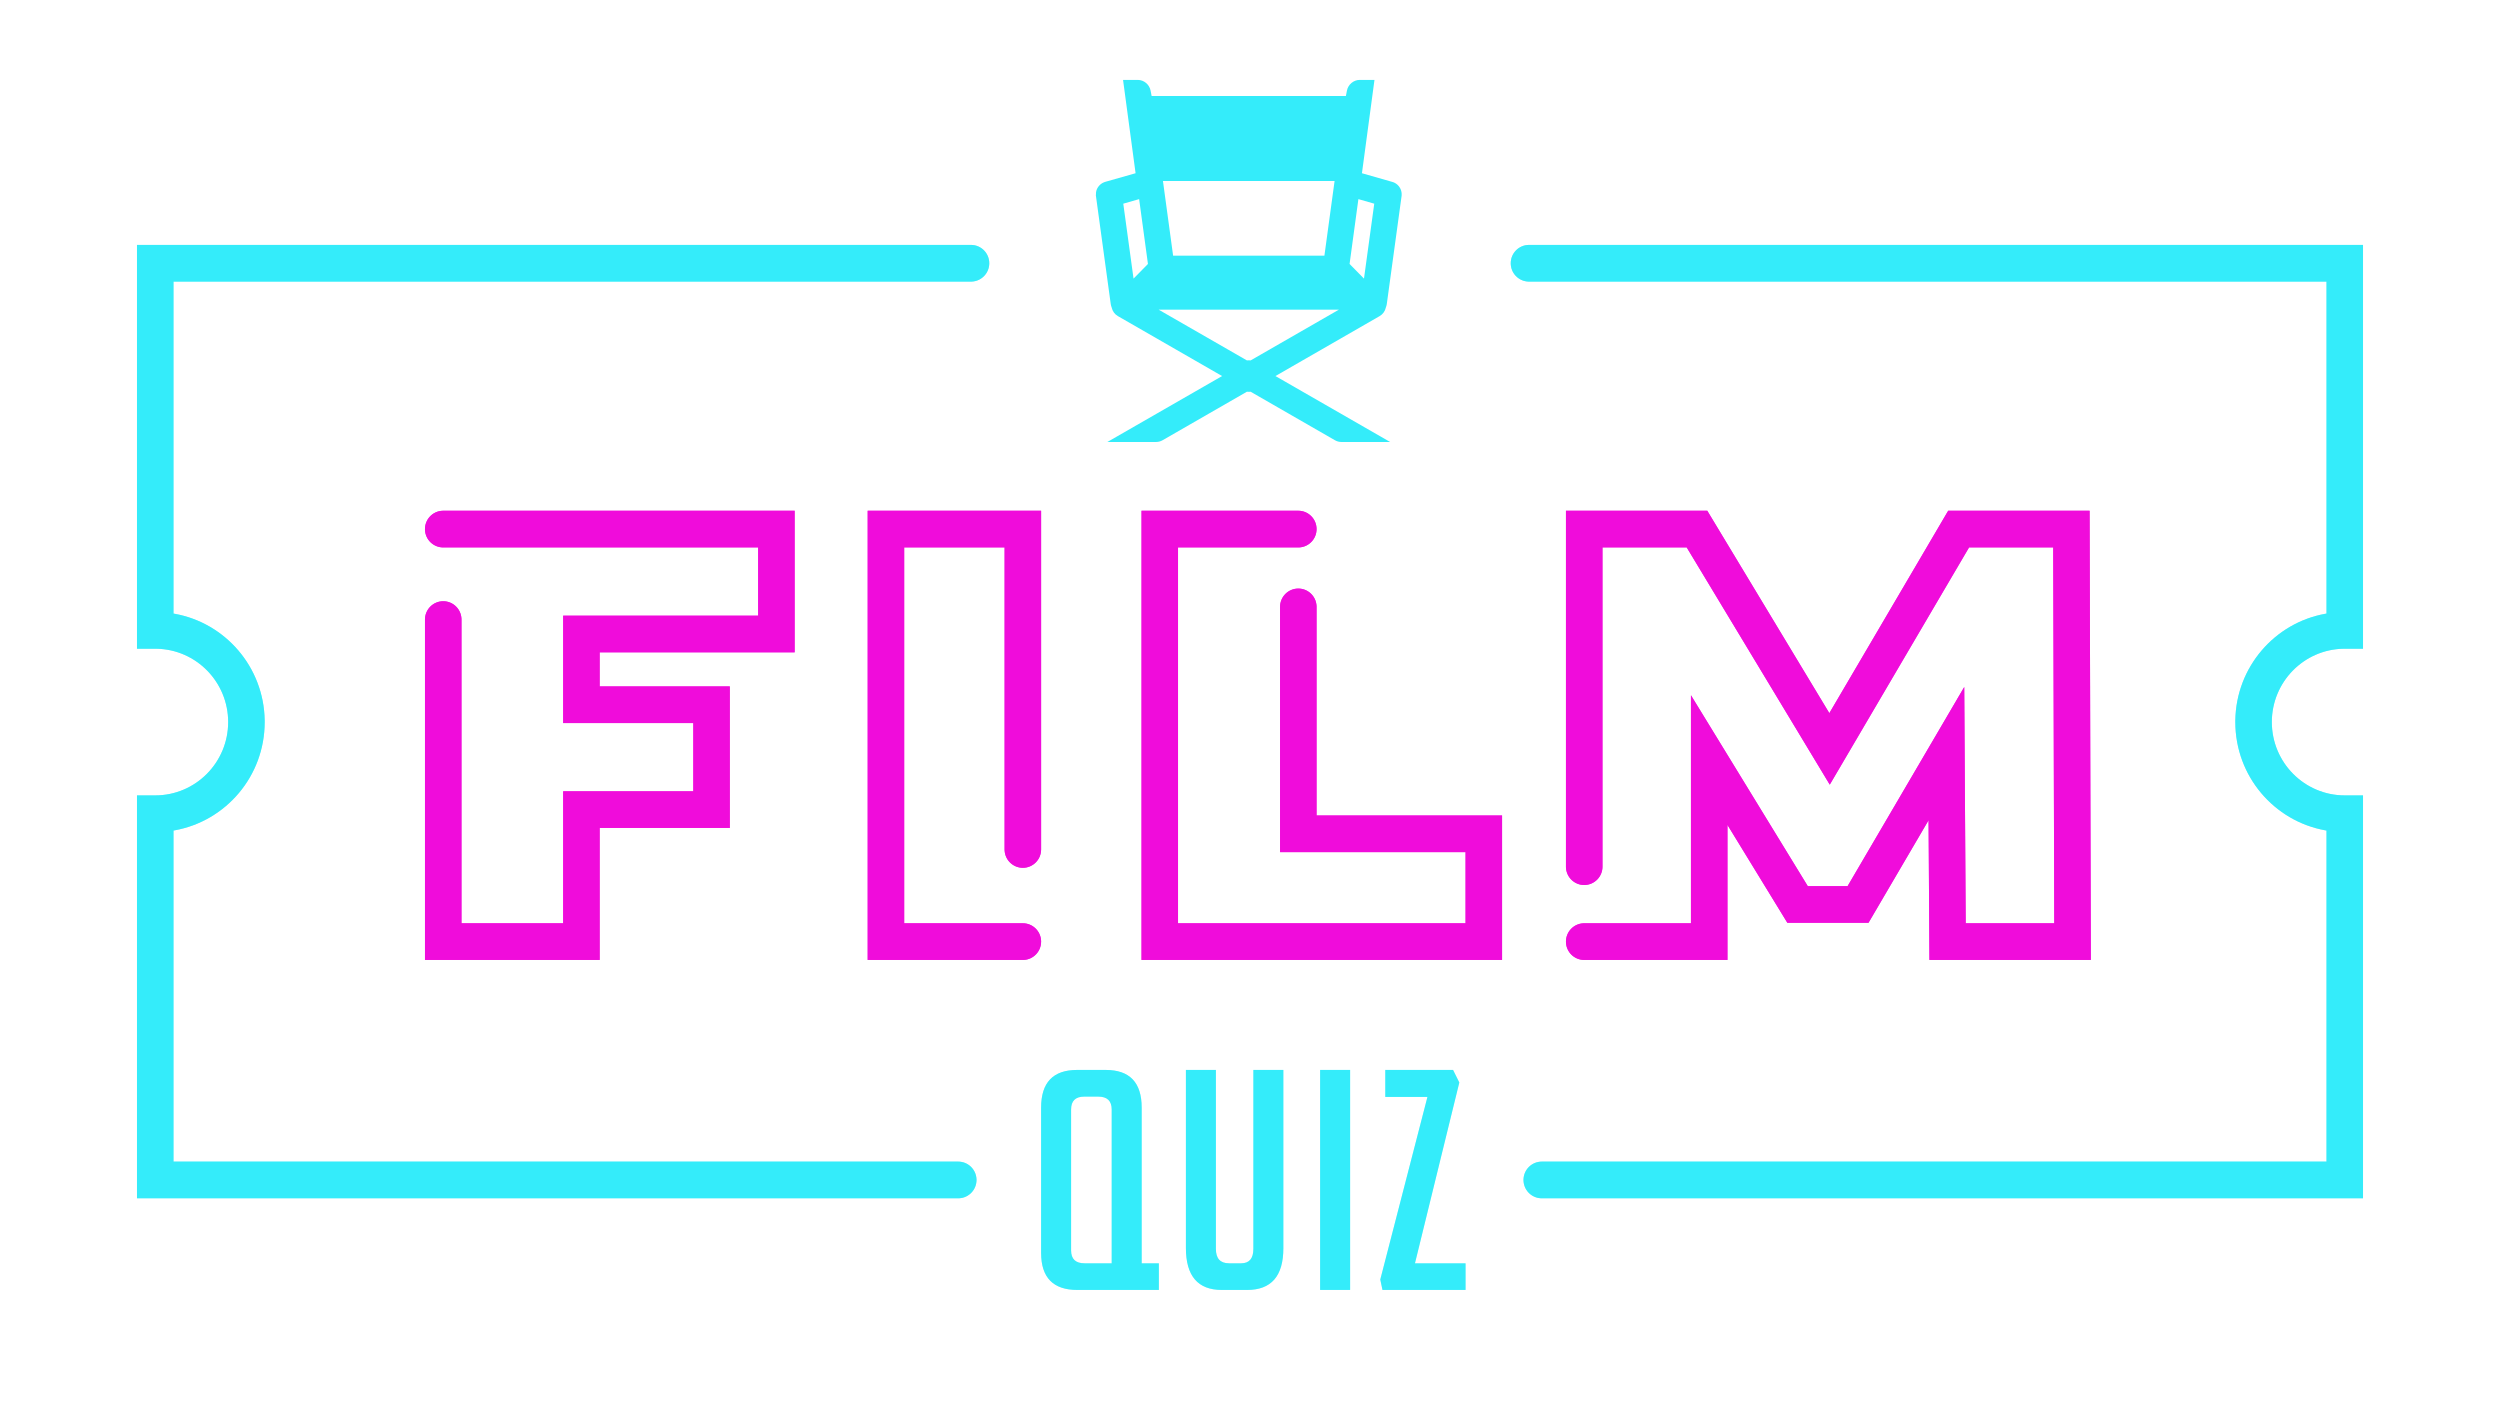 <?xml version="1.0" encoding="UTF-8"?>
<svg width="219px" height="125px" viewBox="0 0 219 125" version="1.1" xmlns="http://www.w3.org/2000/svg" xmlns:xlink="http://www.w3.org/1999/xlink">
    <title>lg-FimQuiz</title>
    <defs>
        <filter x="-32.3%" y="-62.3%" width="164.5%" height="224.5%" filterUnits="objectBoundingBox" id="filter-1">
            <feGaussianBlur stdDeviation="4" in="SourceGraphic"></feGaussianBlur>
        </filter>
        <filter x="-16.4%" y="-61.0%" width="132.9%" height="222.0%" filterUnits="objectBoundingBox" id="filter-2">
            <feGaussianBlur stdDeviation="8" in="SourceGraphic"></feGaussianBlur>
        </filter>
        <filter x="-6.2%" y="-14.4%" width="112.3%" height="128.7%" filterUnits="objectBoundingBox" id="filter-3">
            <feGaussianBlur stdDeviation="4" in="SourceGraphic"></feGaussianBlur>
        </filter>
    </defs>
    <g id="Design-B" stroke="none" stroke-width="1" fill="none" fill-rule="evenodd">
        <g id="Home--B" transform="translate(-611, -20)" fill-rule="nonzero">
            <g id="lg-FimQuiz" transform="translate(620, 20)">
                <path d="M92.516,113 L92.516,110.665 L91.011,110.665 L91.011,97.029 C91.011,94.828 89.962,93.727 87.865,93.727 L87.865,93.727 L85.347,93.727 C83.25,93.727 82.201,94.828 82.201,97.029 L82.201,97.029 L82.201,109.752 C82.201,111.917 83.259,113 85.375,113 L85.375,113 L92.516,113 Z M88.384,110.665 L86.004,110.665 C85.22,110.665 84.828,110.289 84.828,109.537 L84.828,109.537 L84.828,97.19 C84.828,96.438 85.211,96.063 85.977,96.063 L85.977,96.063 L87.208,96.063 C87.992,96.063 88.384,96.438 88.384,97.19 L88.384,97.19 L88.384,110.665 Z M100.248,113 C102.364,113 103.422,111.783 103.422,109.349 L103.422,109.349 L103.422,93.727 L100.795,93.727 L100.795,109.403 C100.795,110.244 100.44,110.665 99.728,110.665 L99.728,110.665 L98.661,110.665 C97.895,110.665 97.512,110.244 97.512,109.403 L97.512,109.403 L97.512,93.727 L94.885,93.727 L94.885,109.323 C94.885,111.774 95.934,113 98.032,113 L98.032,113 L100.248,113 Z M109.27,113 L109.27,93.727 L106.643,93.727 L106.643,113 L109.27,113 Z M119.383,113 L119.383,110.665 L114.95,110.665 L118.835,94.828 L118.288,93.727 L112.351,93.727 L112.351,96.089 L116.045,96.089 L111.913,112.087 L112.105,113 L119.383,113 Z" id="QUIZ-blur" fill-opacity="0.3" fill="#34ECFA" filter="url(#filter-1)"></path>
                <path d="M92.516,113 L92.516,110.665 L91.011,110.665 L91.011,97.029 C91.011,94.828 89.962,93.727 87.865,93.727 L87.865,93.727 L85.347,93.727 C83.25,93.727 82.201,94.828 82.201,97.029 L82.201,97.029 L82.201,109.752 C82.201,111.917 83.259,113 85.375,113 L85.375,113 L92.516,113 Z M88.384,110.665 L86.004,110.665 C85.22,110.665 84.828,110.289 84.828,109.537 L84.828,109.537 L84.828,97.19 C84.828,96.438 85.211,96.063 85.977,96.063 L85.977,96.063 L87.208,96.063 C87.992,96.063 88.384,96.438 88.384,97.19 L88.384,97.19 L88.384,110.665 Z M100.248,113 C102.364,113 103.422,111.783 103.422,109.349 L103.422,109.349 L103.422,93.727 L100.795,93.727 L100.795,109.403 C100.795,110.244 100.44,110.665 99.728,110.665 L99.728,110.665 L98.661,110.665 C97.895,110.665 97.512,110.244 97.512,109.403 L97.512,109.403 L97.512,93.727 L94.885,93.727 L94.885,109.323 C94.885,111.774 95.934,113 98.032,113 L98.032,113 L100.248,113 Z M109.27,113 L109.27,93.727 L106.643,93.727 L106.643,113 L109.27,113 Z M119.383,113 L119.383,110.665 L114.95,110.665 L118.835,94.828 L118.288,93.727 L112.351,93.727 L112.351,96.089 L116.045,96.089 L111.913,112.087 L112.105,113 L119.383,113 Z" id="QUIZ" fill="#34ECFA"></path>
                <path d="M60.612,44.742 L60.612,57.144 L43.531,57.143 L43.531,60.126 L54.931,60.126 L54.931,72.527 L43.531,72.527 L43.531,84.091 L28.228,84.091 L28.228,54.274 C28.228,53.387 28.944,52.668 29.827,52.668 C30.683,52.668 31.382,53.344 31.424,54.194 L31.426,54.274 L31.426,80.879 L40.332,80.879 L40.333,69.315 L51.732,69.315 L51.732,63.338 L40.333,63.338 L40.333,53.931 L57.413,53.931 L57.413,47.955 L29.827,47.955 C28.97,47.955 28.271,47.278 28.229,46.429 L28.228,46.348 C28.228,45.488 28.901,44.786 29.747,44.744 L29.827,44.742 L60.612,44.742 Z M82.201,44.742 L82.201,74.413 C82.201,75.3 81.485,76.019 80.602,76.019 C79.745,76.019 79.046,75.343 79.004,74.493 L79.002,74.413 L79.002,47.955 L70.207,47.955 L70.207,80.879 L80.602,80.879 C81.458,80.879 82.157,81.555 82.199,82.405 L82.201,82.485 C82.201,83.345 81.528,84.047 80.681,84.089 L80.602,84.091 L67.008,84.091 L67.008,44.742 L82.201,44.742 Z M104.732,44.742 C105.615,44.742 106.331,45.461 106.331,46.348 C106.331,47.209 105.658,47.911 104.812,47.953 L104.732,47.955 L94.195,47.955 L94.195,80.879 L119.383,80.879 L119.383,74.644 L103.133,74.644 L103.133,53.164 C103.133,52.277 103.849,51.558 104.732,51.558 C105.588,51.558 106.287,52.234 106.329,53.084 L106.331,53.164 L106.331,71.432 L122.581,71.432 L122.581,84.091 L90.997,84.091 L90.997,44.742 L104.732,44.742 Z M140.558,44.742 L151.25,62.473 L161.661,44.742 L174.049,44.742 L174.16,84.091 L160.018,84.091 L159.942,71.853 L154.679,80.839 L147.574,80.839 L142.326,72.264 L142.326,84.091 L129.777,84.091 C128.894,84.091 128.178,83.372 128.178,82.485 C128.178,81.625 128.851,80.923 129.698,80.881 L129.777,80.879 L139.127,80.879 L139.128,60.905 L149.362,77.627 L152.849,77.627 L163.068,60.181 L163.196,80.879 L170.953,80.879 L170.86,47.955 L163.488,47.955 L151.287,68.735 L138.756,47.955 L131.377,47.955 L131.377,75.92 C131.377,76.78 130.703,77.482 129.857,77.524 L129.777,77.526 C128.921,77.526 128.222,76.85 128.18,76 L128.178,75.92 L128.178,44.742 L140.558,44.742 Z" id="FILM-blur" fill="#F00CDB" opacity="0.9" filter="url(#filter-2)"></path>
                <path d="M60.612,44.742 L60.612,57.144 L43.531,57.143 L43.531,60.126 L54.931,60.126 L54.931,72.527 L43.531,72.527 L43.531,84.091 L28.228,84.091 L28.228,54.274 C28.228,53.387 28.944,52.668 29.827,52.668 C30.683,52.668 31.382,53.344 31.424,54.194 L31.426,54.274 L31.426,80.879 L40.332,80.879 L40.333,69.315 L51.732,69.315 L51.732,63.338 L40.333,63.338 L40.333,53.931 L57.413,53.931 L57.413,47.955 L29.827,47.955 C28.97,47.955 28.271,47.278 28.229,46.429 L28.228,46.348 C28.228,45.488 28.901,44.786 29.747,44.744 L29.827,44.742 L60.612,44.742 Z M82.201,44.742 L82.201,74.413 C82.201,75.3 81.485,76.019 80.602,76.019 C79.745,76.019 79.046,75.343 79.004,74.493 L79.002,74.413 L79.002,47.955 L70.207,47.955 L70.207,80.879 L80.602,80.879 C81.458,80.879 82.157,81.555 82.199,82.405 L82.201,82.485 C82.201,83.345 81.528,84.047 80.681,84.089 L80.602,84.091 L67.008,84.091 L67.008,44.742 L82.201,44.742 Z M104.732,44.742 C105.615,44.742 106.331,45.461 106.331,46.348 C106.331,47.209 105.658,47.911 104.812,47.953 L104.732,47.955 L94.195,47.955 L94.195,80.879 L119.383,80.879 L119.383,74.644 L103.133,74.644 L103.133,53.164 C103.133,52.277 103.849,51.558 104.732,51.558 C105.588,51.558 106.287,52.234 106.329,53.084 L106.331,53.164 L106.331,71.432 L122.581,71.432 L122.581,84.091 L90.997,84.091 L90.997,44.742 L104.732,44.742 Z M140.558,44.742 L151.25,62.473 L161.661,44.742 L174.049,44.742 L174.16,84.091 L160.018,84.091 L159.942,71.853 L154.679,80.839 L147.574,80.839 L142.326,72.264 L142.326,84.091 L129.777,84.091 C128.894,84.091 128.178,83.372 128.178,82.485 C128.178,81.625 128.851,80.923 129.698,80.881 L129.777,80.879 L139.127,80.879 L139.128,60.905 L149.362,77.627 L152.849,77.627 L163.068,60.181 L163.196,80.879 L170.953,80.879 L170.86,47.955 L163.488,47.955 L151.287,68.735 L138.756,47.955 L131.377,47.955 L131.377,75.92 C131.377,76.78 130.703,77.482 129.857,77.524 L129.777,77.526 C128.921,77.526 128.222,76.85 128.18,76 L128.178,75.92 L128.178,44.742 L140.558,44.742 Z" id="FILM" fill="#F00CDB"></path>
                <path d="M76.06,21.455 C76.943,21.455 77.659,22.174 77.659,23.061 C77.659,23.921 76.986,24.623 76.14,24.665 L76.06,24.667 L6.198,24.667 L6.198,53.75 L6.306,53.768 C10.736,54.568 14.11,58.428 14.185,63.093 L14.186,63.252 C14.186,67.989 10.787,71.927 6.306,72.736 L6.198,72.755 L6.198,101.758 L74.942,101.758 C75.798,101.758 76.498,102.434 76.539,103.283 L76.541,103.364 C76.541,104.224 75.868,104.926 75.022,104.968 L74.942,104.97 L3,104.97 L3,69.677 L4.599,69.677 C8.127,69.677 10.988,66.801 10.988,63.252 C10.988,59.746 8.195,56.897 4.725,56.829 L4.599,56.828 L3,56.828 L3,21.455 L76.06,21.455 Z M198,21.455 L198,56.828 L196.401,56.828 L196.275,56.829 C192.805,56.897 190.012,59.746 190.012,63.252 C190.012,66.801 192.873,69.677 196.401,69.677 L196.401,69.677 L198,69.677 L198,104.97 L126.058,104.97 L125.978,104.968 C125.132,104.926 124.459,104.224 124.459,103.364 L124.459,103.364 L124.461,103.283 C124.502,102.434 125.202,101.758 126.058,101.758 L126.058,101.758 L194.802,101.758 L194.802,72.755 L194.694,72.736 C190.213,71.927 186.814,67.989 186.814,63.252 L186.814,63.252 L186.815,63.093 C186.89,58.428 190.264,54.568 194.694,53.768 L194.694,53.768 L194.802,53.75 L194.802,24.667 L124.94,24.667 L124.86,24.665 C124.014,24.623 123.341,23.921 123.341,23.061 C123.341,22.174 124.057,21.455 124.94,21.455 L124.94,21.455 L198,21.455 Z" id="tix-blur" fill-opacity="0.5" fill="#34ECFA" filter="url(#filter-3)"></path>
                <path d="M76.06,21.455 C76.943,21.455 77.659,22.174 77.659,23.061 C77.659,23.921 76.986,24.623 76.14,24.665 L76.06,24.667 L6.198,24.667 L6.198,53.75 L6.306,53.768 C10.736,54.568 14.11,58.428 14.185,63.093 L14.186,63.252 C14.186,67.989 10.787,71.927 6.306,72.736 L6.198,72.755 L6.198,101.758 L74.942,101.758 C75.798,101.758 76.498,102.434 76.539,103.283 L76.541,103.364 C76.541,104.224 75.868,104.926 75.022,104.968 L74.942,104.97 L3,104.97 L3,69.677 L4.599,69.677 C8.127,69.677 10.988,66.801 10.988,63.252 C10.988,59.746 8.195,56.897 4.725,56.829 L4.599,56.828 L3,56.828 L3,21.455 L76.06,21.455 Z M198,21.455 L198,56.828 L196.401,56.828 L196.275,56.829 C192.805,56.897 190.012,59.746 190.012,63.252 C190.012,66.801 192.873,69.677 196.401,69.677 L196.401,69.677 L198,69.677 L198,104.97 L126.058,104.97 L125.978,104.968 C125.132,104.926 124.459,104.224 124.459,103.364 L124.459,103.364 L124.461,103.283 C124.502,102.434 125.202,101.758 126.058,101.758 L126.058,101.758 L194.802,101.758 L194.802,72.755 L194.694,72.736 C190.213,71.927 186.814,67.989 186.814,63.252 L186.814,63.252 L186.815,63.093 C186.89,58.428 190.264,54.568 194.694,53.768 L194.694,53.768 L194.802,53.75 L194.802,24.667 L124.94,24.667 L124.86,24.665 C124.014,24.623 123.341,23.921 123.341,23.061 C123.341,22.174 124.057,21.455 124.94,21.455 L124.94,21.455 L198,21.455 Z" id="tix" fill="#34ECFA"></path>
                <path d="M113.785,16.994 C113.785,16.971 113.784,16.944 113.782,16.92 L113.782,16.917 C113.78,16.89 113.775,16.856 113.766,16.812 L113.765,16.808 C113.758,16.771 113.75,16.731 113.738,16.693 L113.738,16.693 C113.728,16.663 113.718,16.637 113.708,16.61 L113.696,16.581 C113.686,16.556 113.672,16.523 113.656,16.494 L113.653,16.488 C113.645,16.473 113.628,16.444 113.603,16.406 L113.598,16.399 C113.577,16.366 113.558,16.338 113.539,16.314 C113.517,16.288 113.492,16.26 113.46,16.228 L113.449,16.217 C113.431,16.198 113.41,16.178 113.392,16.162 C113.359,16.134 113.327,16.112 113.303,16.095 L113.288,16.085 C113.276,16.076 113.245,16.055 113.205,16.032 L113.196,16.028 C113.184,16.021 113.156,16.007 113.115,15.989 C113.081,15.975 113.06,15.967 113.041,15.959 L112.945,15.929 L110.306,15.175 L111.404,7 L110.111,7 C109.576,7 109.096,7.401 108.993,7.929 L108.9,8.409 L91.882,8.409 L91.79,7.929 C91.687,7.401 91.206,7 90.672,7 L89.379,7 L90.477,15.175 L87.839,15.924 L87.742,15.957 C87.72,15.966 87.697,15.975 87.668,15.988 C87.628,16.005 87.598,16.02 87.585,16.028 L87.578,16.031 C87.543,16.051 87.512,16.072 87.492,16.086 L87.482,16.093 C87.455,16.112 87.424,16.134 87.391,16.162 C87.366,16.184 87.345,16.205 87.335,16.216 L87.321,16.23 C87.29,16.261 87.267,16.286 87.245,16.314 L87.244,16.315 C87.221,16.343 87.2,16.375 87.185,16.398 L87.18,16.407 C87.147,16.455 87.135,16.479 87.131,16.485 L87.126,16.495 C87.113,16.521 87.1,16.548 87.087,16.58 L87.074,16.612 C87.063,16.641 87.054,16.667 87.045,16.693 C87.033,16.731 87.025,16.772 87.02,16.804 L87.018,16.817 C87.008,16.863 87.006,16.897 87.004,16.917 L87.007,16.92 C87.004,16.945 87.009,16.974 87.009,16.999 L87.009,17.006 L87.004,17.013 C87.003,17.037 86.997,17.065 86.999,17.092 L87,17.112 L87,17.134 L88.191,25.834 L88.186,25.842 L88.193,25.849 L88.301,26.636 C88.312,26.717 88.333,26.8 88.363,26.879 L88.378,26.918 L88.387,26.957 C88.458,27.267 88.654,27.534 88.926,27.69 L98.055,32.942 L88.006,38.718 C89.4,38.718 91.917,38.718 92.272,38.718 C92.473,38.718 92.669,38.665 92.841,38.566 L100.229,34.315 L100.392,34.324 L100.554,34.315 L107.94,38.565 C108.115,38.666 108.312,38.718 108.511,38.718 C108.864,38.718 111.385,38.719 112.779,38.72 L102.728,32.942 L111.856,27.691 C112.129,27.534 112.326,27.267 112.396,26.958 L112.405,26.918 L112.42,26.879 C112.45,26.8 112.471,26.717 112.483,26.635 L112.59,25.849 L112.597,25.843 L112.592,25.835 L113.784,17.134 L113.783,17.112 L113.784,17.095 C113.785,17.069 113.785,17.044 113.785,17.018 L113.785,17.006 L113.785,16.994 Z M90.298,24.406 L89.399,17.842 L90.788,17.443 L91.56,23.123 L90.298,24.406 Z M107.909,15.856 L107.018,22.398 L93.765,22.398 L92.874,15.856 L107.909,15.856 Z M100.554,31.573 L100.394,31.562 L100.229,31.572 L92.499,27.128 L108.284,27.128 L100.554,31.573 Z M110.485,24.406 L109.223,23.123 L109.995,17.443 L111.384,17.842 L110.485,24.406 Z" id="Shape" fill="#34ECFA"></path>
            </g>
        </g>
    </g>
</svg>